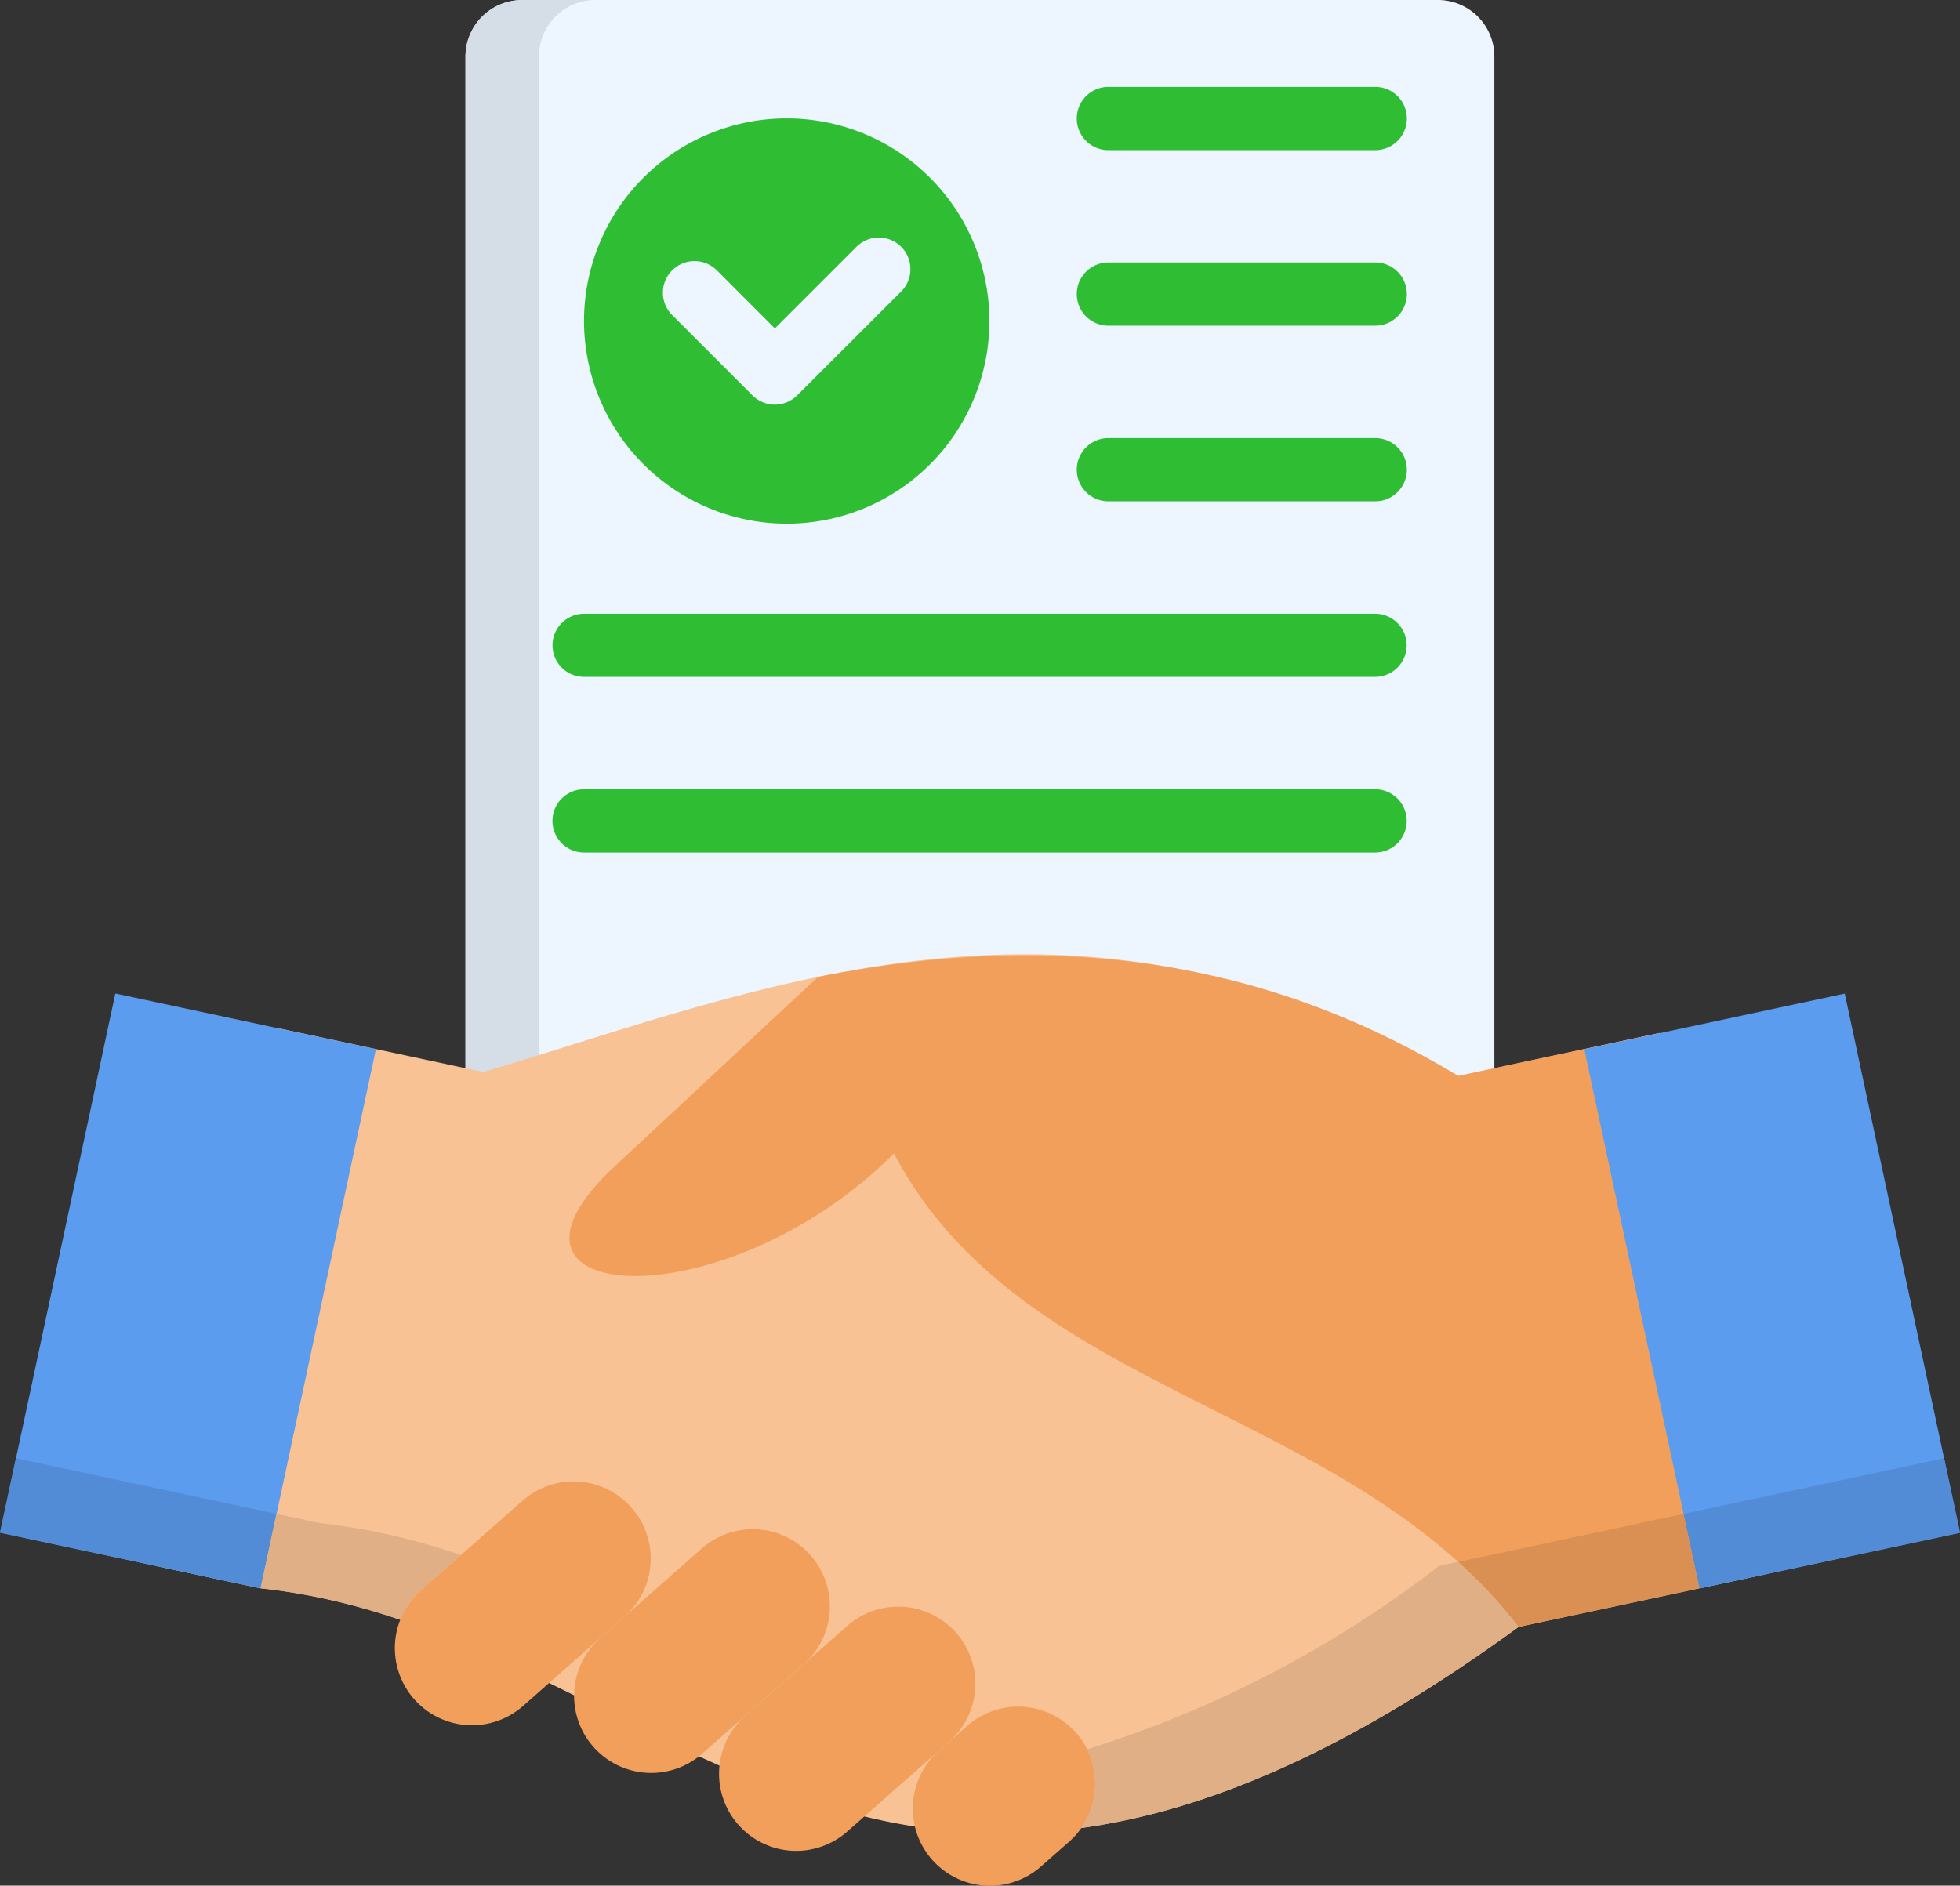 <svg xmlns="http://www.w3.org/2000/svg" width="63.825" height="61.413" viewBox="0 0 63.825 61.413">
  <rect x="0" y="0" width="63.825" height="61.413" fill="#333333" stroke="none"/>
  <g id="agreement" transform="translate(0 -9.66)">
    <g id="Group_44829" data-name="Group 44829" transform="translate(5.071 9.66)">
      <path id="Path_588855" data-name="Path 588855" d="M123.447,9.66h29.829a1.842,1.842,0,0,1,1.837,1.837V53.219a1.842,1.842,0,0,1-1.837,1.837H123.447a1.842,1.842,0,0,1-1.837-1.837V11.5a1.842,1.842,0,0,1,1.837-1.837Z" transform="translate(-111.522 -9.66)" fill="#edf6ff" fill-rule="evenodd"/>
      <path id="Path_588856" data-name="Path 588856" d="M123.447,9.66h2.392A1.842,1.842,0,0,0,124,11.5V53.219a1.842,1.842,0,0,0,1.837,1.837h-2.392a1.842,1.842,0,0,1-1.837-1.837V11.5a1.842,1.842,0,0,1,1.837-1.837Z" transform="translate(-111.522 -9.66)" fill="#d5dde6" fill-rule="evenodd"/>
      <path id="Path_588857" data-name="Path 588857" d="M40.68,278.925l3.413.728c13.233,1.4,20.182,16.427,40.967,1.258l8.014-1.713-3.417-17.632-6.562,1.4c-12.536-7.243-22.568-2.866-31.744-.127l-3.505-.749-3.24-.693Z" transform="translate(-40.68 -227.924)" fill="#f9c295" fill-rule="evenodd"/>
      <path id="Path_588858" data-name="Path 588858" d="M184.29,261.817l-6.562,1.4c-5.544-3.361-12.226-4.947-20.847-3.226l-6.6,6.151c-4.957,4.583,3.534,5.131,9.073-.4,4.148,7.925,14.741,8.17,20.334,15.413l8.014-1.714Z" transform="translate(-135.314 -228.175)" fill="#f29f5c" fill-rule="evenodd"/>
      <path id="Path_588859" data-name="Path 588859" d="M107.348,404.067l3.307-2.916a2.512,2.512,0,0,0-3.321-3.771l-3.307,2.916a2.512,2.512,0,0,0,3.321,3.771Z" transform="translate(-95.388 -348.504)" fill="#f29f5c" fill-rule="evenodd"/>
      <path id="Path_588860" data-name="Path 588860" d="M154.268,416.447l3.307-2.916a2.511,2.511,0,0,0-3.321-3.767l-3.307,2.916a2.511,2.511,0,1,0,3.321,3.767Z" transform="translate(-136.46 -359.343)" fill="#f29f5c" fill-rule="evenodd"/>
      <path id="Path_588861" data-name="Path 588861" d="M192.284,436.676l3.307-2.918a2.511,2.511,0,0,0-3.321-3.767l-3.307,2.916a2.512,2.512,0,1,0,3.321,3.769Z" transform="translate(-169.738 -377.049)" fill="#f29f5c" fill-rule="evenodd"/>
      <path id="Path_588862" data-name="Path 588862" d="M240.246,456.211l-.919.809a2.512,2.512,0,0,0,3.321,3.771l.919-.809a2.512,2.512,0,0,0-3.321-3.771Z" transform="translate(-213.823 -400)" fill="#f29f5c" fill-rule="evenodd"/>
      <path id="Path_588863" data-name="Path 588863" d="M159.187,53.817a6.6,6.6,0,1,0-6.6-6.6A6.61,6.61,0,0,0,159.187,53.817Z" transform="translate(-138.64 -36.761)" fill="#2ebd33" fill-rule="evenodd"/>
    </g>
    <path id="Path_588864" data-name="Path 588864" d="M282.312,34.42a1.03,1.03,0,1,1,0-2.06H291a1.03,1.03,0,0,1,0,2.06Z" transform="translate(-246.218 -19.87)" fill="#2ebd33"/>
    <path id="Path_588865" data-name="Path 588865" d="M282.312,80.29a1.03,1.03,0,1,1,0-2.06H291a1.03,1.03,0,0,1,0,2.06Z" transform="translate(-246.218 -60.023)" fill="#2ebd33"/>
    <path id="Path_588866" data-name="Path 588866" d="M282.312,126.18a1.03,1.03,0,1,1,0-2.06H291a1.03,1.03,0,0,1,0,2.06Z" transform="translate(-246.218 -100.192)" fill="#2ebd33"/>
    <path id="Path_588867" data-name="Path 588867" d="M145.342,172.077a1.028,1.028,0,1,1,0-2.057H171.1a1.028,1.028,0,1,1,0,2.057Z" transform="translate(-126.322 -140.371)" fill="#2ebd33"/>
    <path id="Path_588868" data-name="Path 588868" d="M145.342,217.94a1.03,1.03,0,1,1,0-2.06H171.1a1.03,1.03,0,0,1,0,2.06Z" transform="translate(-126.322 -180.514)" fill="#2ebd33"/>
    <path id="Path_588869" data-name="Path 588869" d="M179.48,72.029a1.029,1.029,0,1,1,1.456,1.456l-3.386,3.382a1.028,1.028,0,0,1-1.456,0l-2.615-2.615a1.029,1.029,0,0,1,1.456-1.456l1.887,1.891Z" transform="translate(-151.591 -54.331)" fill="#edf6ff"/>
    <path id="Path_588870" data-name="Path 588870" d="M0,0H17.957V8.676H0Z" transform="matrix(0.209, -0.978, 0.978, 0.209, 0.003, 59.579)" fill="#5c9cee" fill-rule="evenodd"/>
    <path id="Path_588871" data-name="Path 588871" d="M0,0H8.672V17.957H0Z" transform="matrix(0.978, -0.209, 0.209, 0.978, 51.591, 43.833)" fill="#5c9cee" fill-rule="evenodd"/>
    <path id="Path_588872" data-name="Path 588872" d="M9,392.482l-.516,2.423L0,393.093l.52-2.423Z" transform="translate(0 -333.517)" fill="#538cd6" fill-rule="evenodd"/>
    <path id="Path_588873" data-name="Path 588873" d="M439.8,392.482l.52,2.423,8.48-1.812-.516-2.423Z" transform="translate(-384.978 -333.517)" fill="#538cd6" fill-rule="evenodd"/>
    <path id="Path_588874" data-name="Path 588874" d="M388.259,405.21l-7.339,1.566a15.772,15.772,0,0,1,1.968,2.117l5.89-1.258Z" transform="translate(-333.438 -346.244)" fill="#da8f53" fill-rule="evenodd"/>
    <path id="Path_588875" data-name="Path 588875" d="M282.48,426.424c4-.547,8.611-2.442,14.24-6.548a16.079,16.079,0,0,0-1.968-2.117l-.632.138a36.359,36.359,0,0,1-11.448,5.965A2.532,2.532,0,0,1,282.48,426.424Z" transform="translate(-247.269 -357.23)" fill="#e0af86" fill-rule="evenodd"/>
    <path id="Path_588876" data-name="Path 588876" d="M68.06,407.633a21.013,21.013,0,0,1,4.551,1.028,2.51,2.51,0,0,1,.674-.965l1.3-1.144a20.969,20.969,0,0,0-4.593-1.042l-1.414-.3Z" transform="translate(-59.576 -346.244)" fill="#e0af86" fill-rule="evenodd"/>
    <path id="Path_588877" data-name="Path 588877" d="M40.68,418.81l3.413.728Z" transform="translate(-35.609 -358.149)" fill="#e7635e" fill-rule="evenodd"/>
  </g>
</svg>
